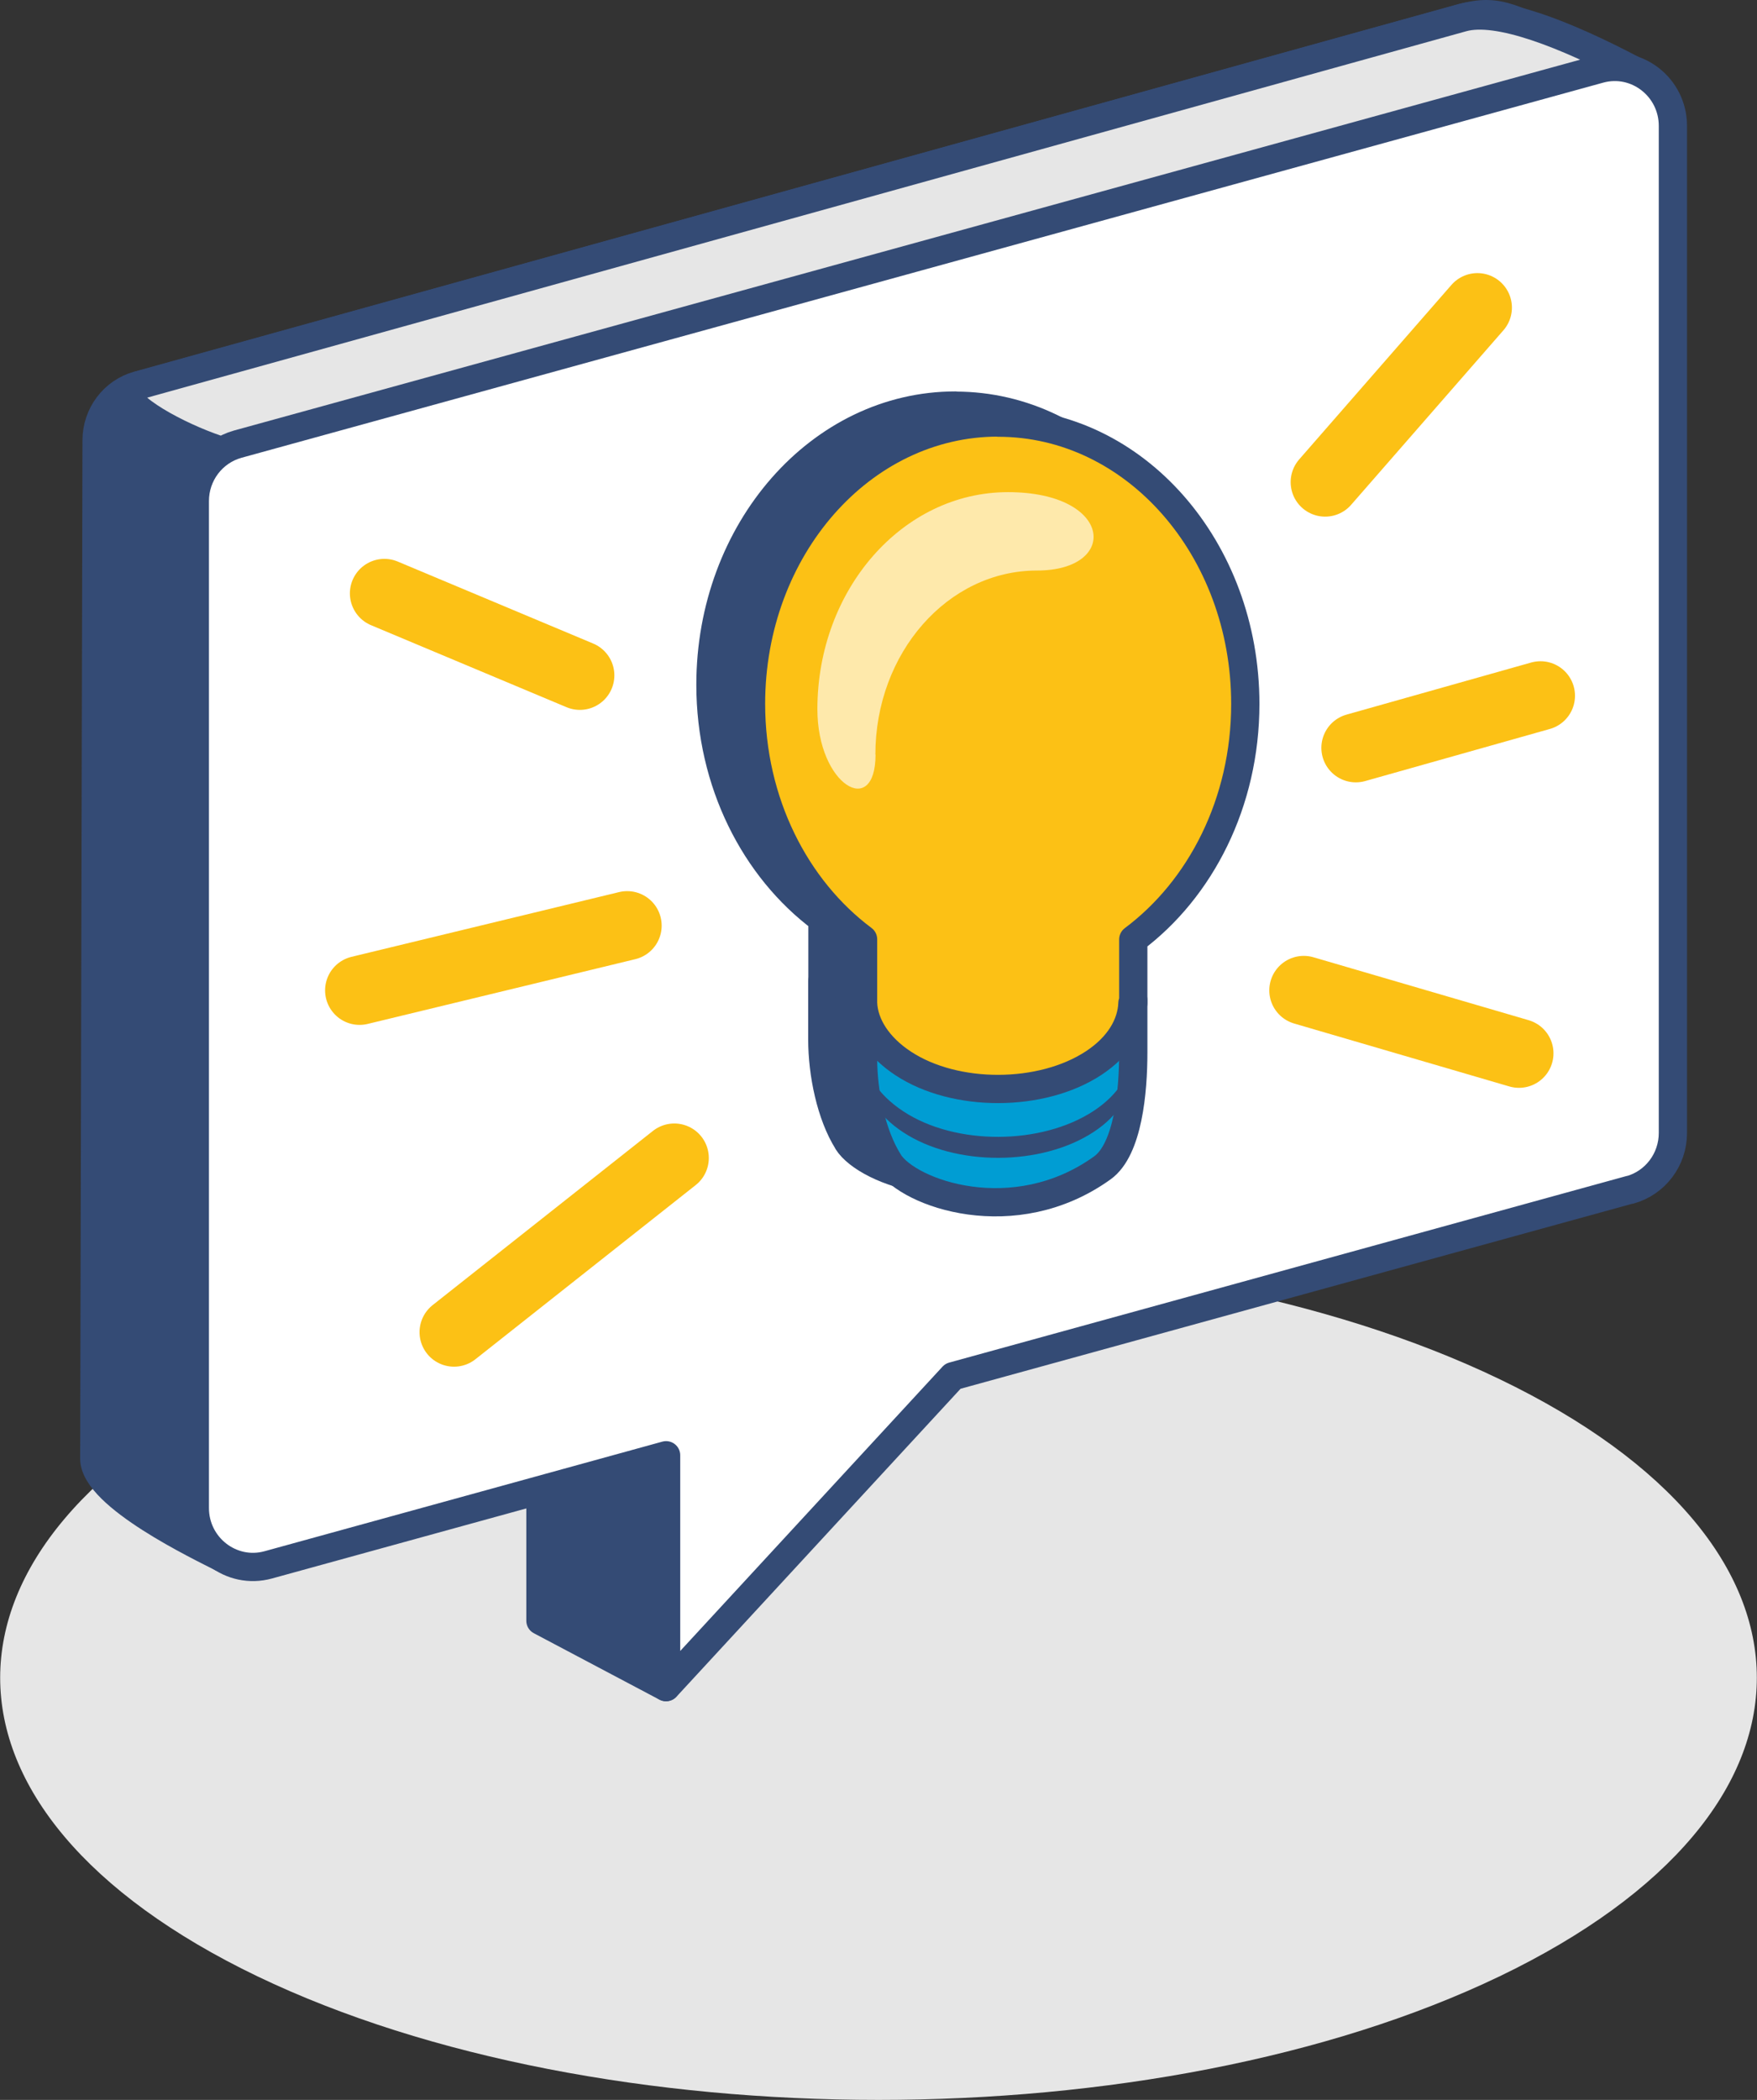 <?xml version="1.0" encoding="UTF-8"?>
<svg id="Ebene_2" data-name="Ebene 2" xmlns="http://www.w3.org/2000/svg" viewBox="0 0 106.96 127.79">
  <rect x="0" y="0" width="106.96" height="127.79" fill="#333333" stroke="none"/>
  <defs>
    <style>
      .cls-1, .cls-2, .cls-3 {
        fill: #344b75;
      }

      .cls-1, .cls-4, .cls-5, .cls-6, .cls-7 {
        stroke-width: 0px;
      }

      .cls-2, .cls-8, .cls-9, .cls-3, .cls-10, .cls-11, .cls-12 {
        stroke-linecap: round;
      }

      .cls-2, .cls-9, .cls-3, .cls-10, .cls-11, .cls-12 {
        stroke: #344b75;
        stroke-linejoin: round;
      }

      .cls-2, .cls-9, .cls-10, .cls-11, .cls-12 {
        stroke-width: 1.72px;
      }

      .cls-8 {
        fill: none;
        stroke: #fcc115;
        stroke-miterlimit: 10;
        stroke-width: 4.2px;
      }

      .cls-9, .cls-4 {
        fill: #e6e6e6;
      }

      .cls-3 {
        stroke-width: 1.46px;
      }

      .cls-10 {
        fill: #fcc115;
      }

      .cls-11 {
        fill: #fff;
      }

      .cls-5 {
        fill: #26538e;
      }

      .cls-6 {
        fill: #fee9ab;
      }

      .cls-12 {
        fill: #009dd3;
      }

      .cls-7 {
        fill: #326ebd;
      }
    </style>
  </defs>
  <g id="Ebene_1-2" data-name="Ebene 1">
    <g>
      <path class="cls-4" d="M53.48,76.41c-13.69,0-27.37,2.51-37.81,7.52-10.44,5.02-15.66,11.59-15.66,18.17s5.22,13.15,15.66,18.17c10.44,5.01,24.13,7.52,37.81,7.52s27.37-2.51,37.81-7.52c10.44-5.02,15.66-11.59,15.66-18.17s-5.22-13.15-15.66-18.17c-10.45-5.02-24.13-7.53-37.81-7.52Z"/>
      <g>
        <g>
          <path class="cls-2" d="M89.95,67.45l-39.54,13.73-9.87,21.49-7.64-4.04v-11.37h-5.74s-13.67,7.53-13.67,7.53c-1.24-.64-7.75-3.73-7.75-6.02l.14-61.97c0-1.57,1.03-2.94,2.51-3.35L89.04,1.08c2.17-.6,3.15,0,7.21,2.12l-3.78,60.9c0,1.57-1.03,2.94-2.51,3.35Z"/>
          <path class="cls-9" d="M13.54,27.44c5.66,1.71,11.38,1.97,16.89,4.09,10.79,4.15,21.44,8.63,32.16,12.97,10.08,4.08,20.21,7.99,30.36,11.82l6.41-52.09c-4.06-2.13-8.15-3.76-10.32-3.16L8.41,23.46c-.29.08-.56.21-.81.36.32,1.27,3.92,3.01,5.95,3.63Z"/>
          <path class="cls-11" d="M99.23,72.4l-41.22,11.35-17.46,18.92v-14.11s-24.22,6.67-24.22,6.67c-2.25.62-4.47-1.1-4.47-3.46V30.49c0-1.62,1.07-3.03,2.61-3.46L97.37,4.2c2.25-.62,4.47,1.1,4.47,3.46v61.29c0,1.62-1.07,3.03-2.61,3.46Z"/>
        </g>
        <g>
          <path class="cls-3" d="M51.49,69.54c-1.04-1.65-1.56-4.2-1.56-6.27v-3.57h16.45v3.21c0,2.32-.31,5.87-1.88,7-5.37,3.86-11.8,1.56-13.01-.36Z"/>
          <path class="cls-3" d="M58.16,24.55c-8.31,0-15.04,7.67-15.04,17.12,0,6,2.72,11.27,6.82,14.33v3.87h0c.05,1.33.91,2.68,2.45,3.69,3.17,2.08,8.41,2.06,11.58-.02,1.54-1.01,2.32-2.33,2.37-3.66h.05v-3.87c4.1-3.06,6.82-8.33,6.82-14.33,0-9.46-6.73-17.12-15.04-17.12Z"/>
        </g>
        <g>
          <path class="cls-7" d="M53.8,70.31c-1.04-1.65-1.26-3.82-1.26-5.89v-3.57h16.45v3.21c0,2.32-.45,4.41-1.68,6.2-.99,1.44-12.3,1.98-13.51.06Z"/>
          <path class="cls-12" d="M54.1,70.7c-1.04-1.65-1.56-4.2-1.56-6.27v-3.57h16.45v3.21c0,2.32-.31,5.87-1.88,7-5.37,3.86-11.8,1.56-13.01-.36Z"/>
          <path class="cls-5" d="M66.55,57.05c-3.19-2.1-8.42-2.1-11.62,0-3.19,2.1-3.19,5.54,0,7.64,3.19,2.1,8.42,2.1,11.62,0,3.19-2.1,3.19-5.54,0-7.64Z"/>
          <path class="cls-10" d="M60.76,25.71c-8.31,0-15.04,7.67-15.04,17.12,0,6,2.72,11.27,6.82,14.33v3.87h0c.05,1.33.91,2.68,2.45,3.69,3.17,2.08,8.41,2.06,11.58-.02,1.54-1.01,2.32-2.33,2.37-3.66h.05v-3.87c4.1-3.06,6.82-8.33,6.82-14.33,0-9.46-6.73-17.12-15.04-17.12Z"/>
          <path class="cls-6" d="M53.29,45.92c0-6.18,4.4-11.2,9.84-11.2,5.03,0,4.64-4.77-1.77-4.77s-11.6,5.92-11.6,13.21c0,4.63,3.54,6.68,3.54,2.76Z"/>
          <path class="cls-1" d="M66.57,67.61c-3.17,2.08-8.41,2.11-11.58.02-1.54-1.01-2.4-2.35-2.45-3.69v1.28c.05,1.33.91,2.68,2.45,3.69,3.17,2.08,8.41,2.06,11.58-.02,1.54-1.01,2.32-2.33,2.37-3.66h.05v-1.28h-.05c-.05,1.33-.83,2.65-2.37,3.66Z"/>
        </g>
      </g>
      <line class="cls-8" x1="41.05" y1="70.47" x2="27.64" y2="81.07"/>
      <line class="cls-8" x1="79.37" y1="60.27" x2="92.47" y2="64.1"/>
      <line class="cls-8" x1="38.18" y1="56.33" x2="21.89" y2="60.27"/>
      <line class="cls-8" x1="82.54" y1="45.51" x2="93.78" y2="42.34"/>
      <line class="cls-8" x1="35.3" y1="41.1" x2="23.4" y2="36.11"/>
      <line class="cls-8" x1="80.67" y1="29.34" x2="89.94" y2="18.72"/>
    </g>
  </g>
</svg>